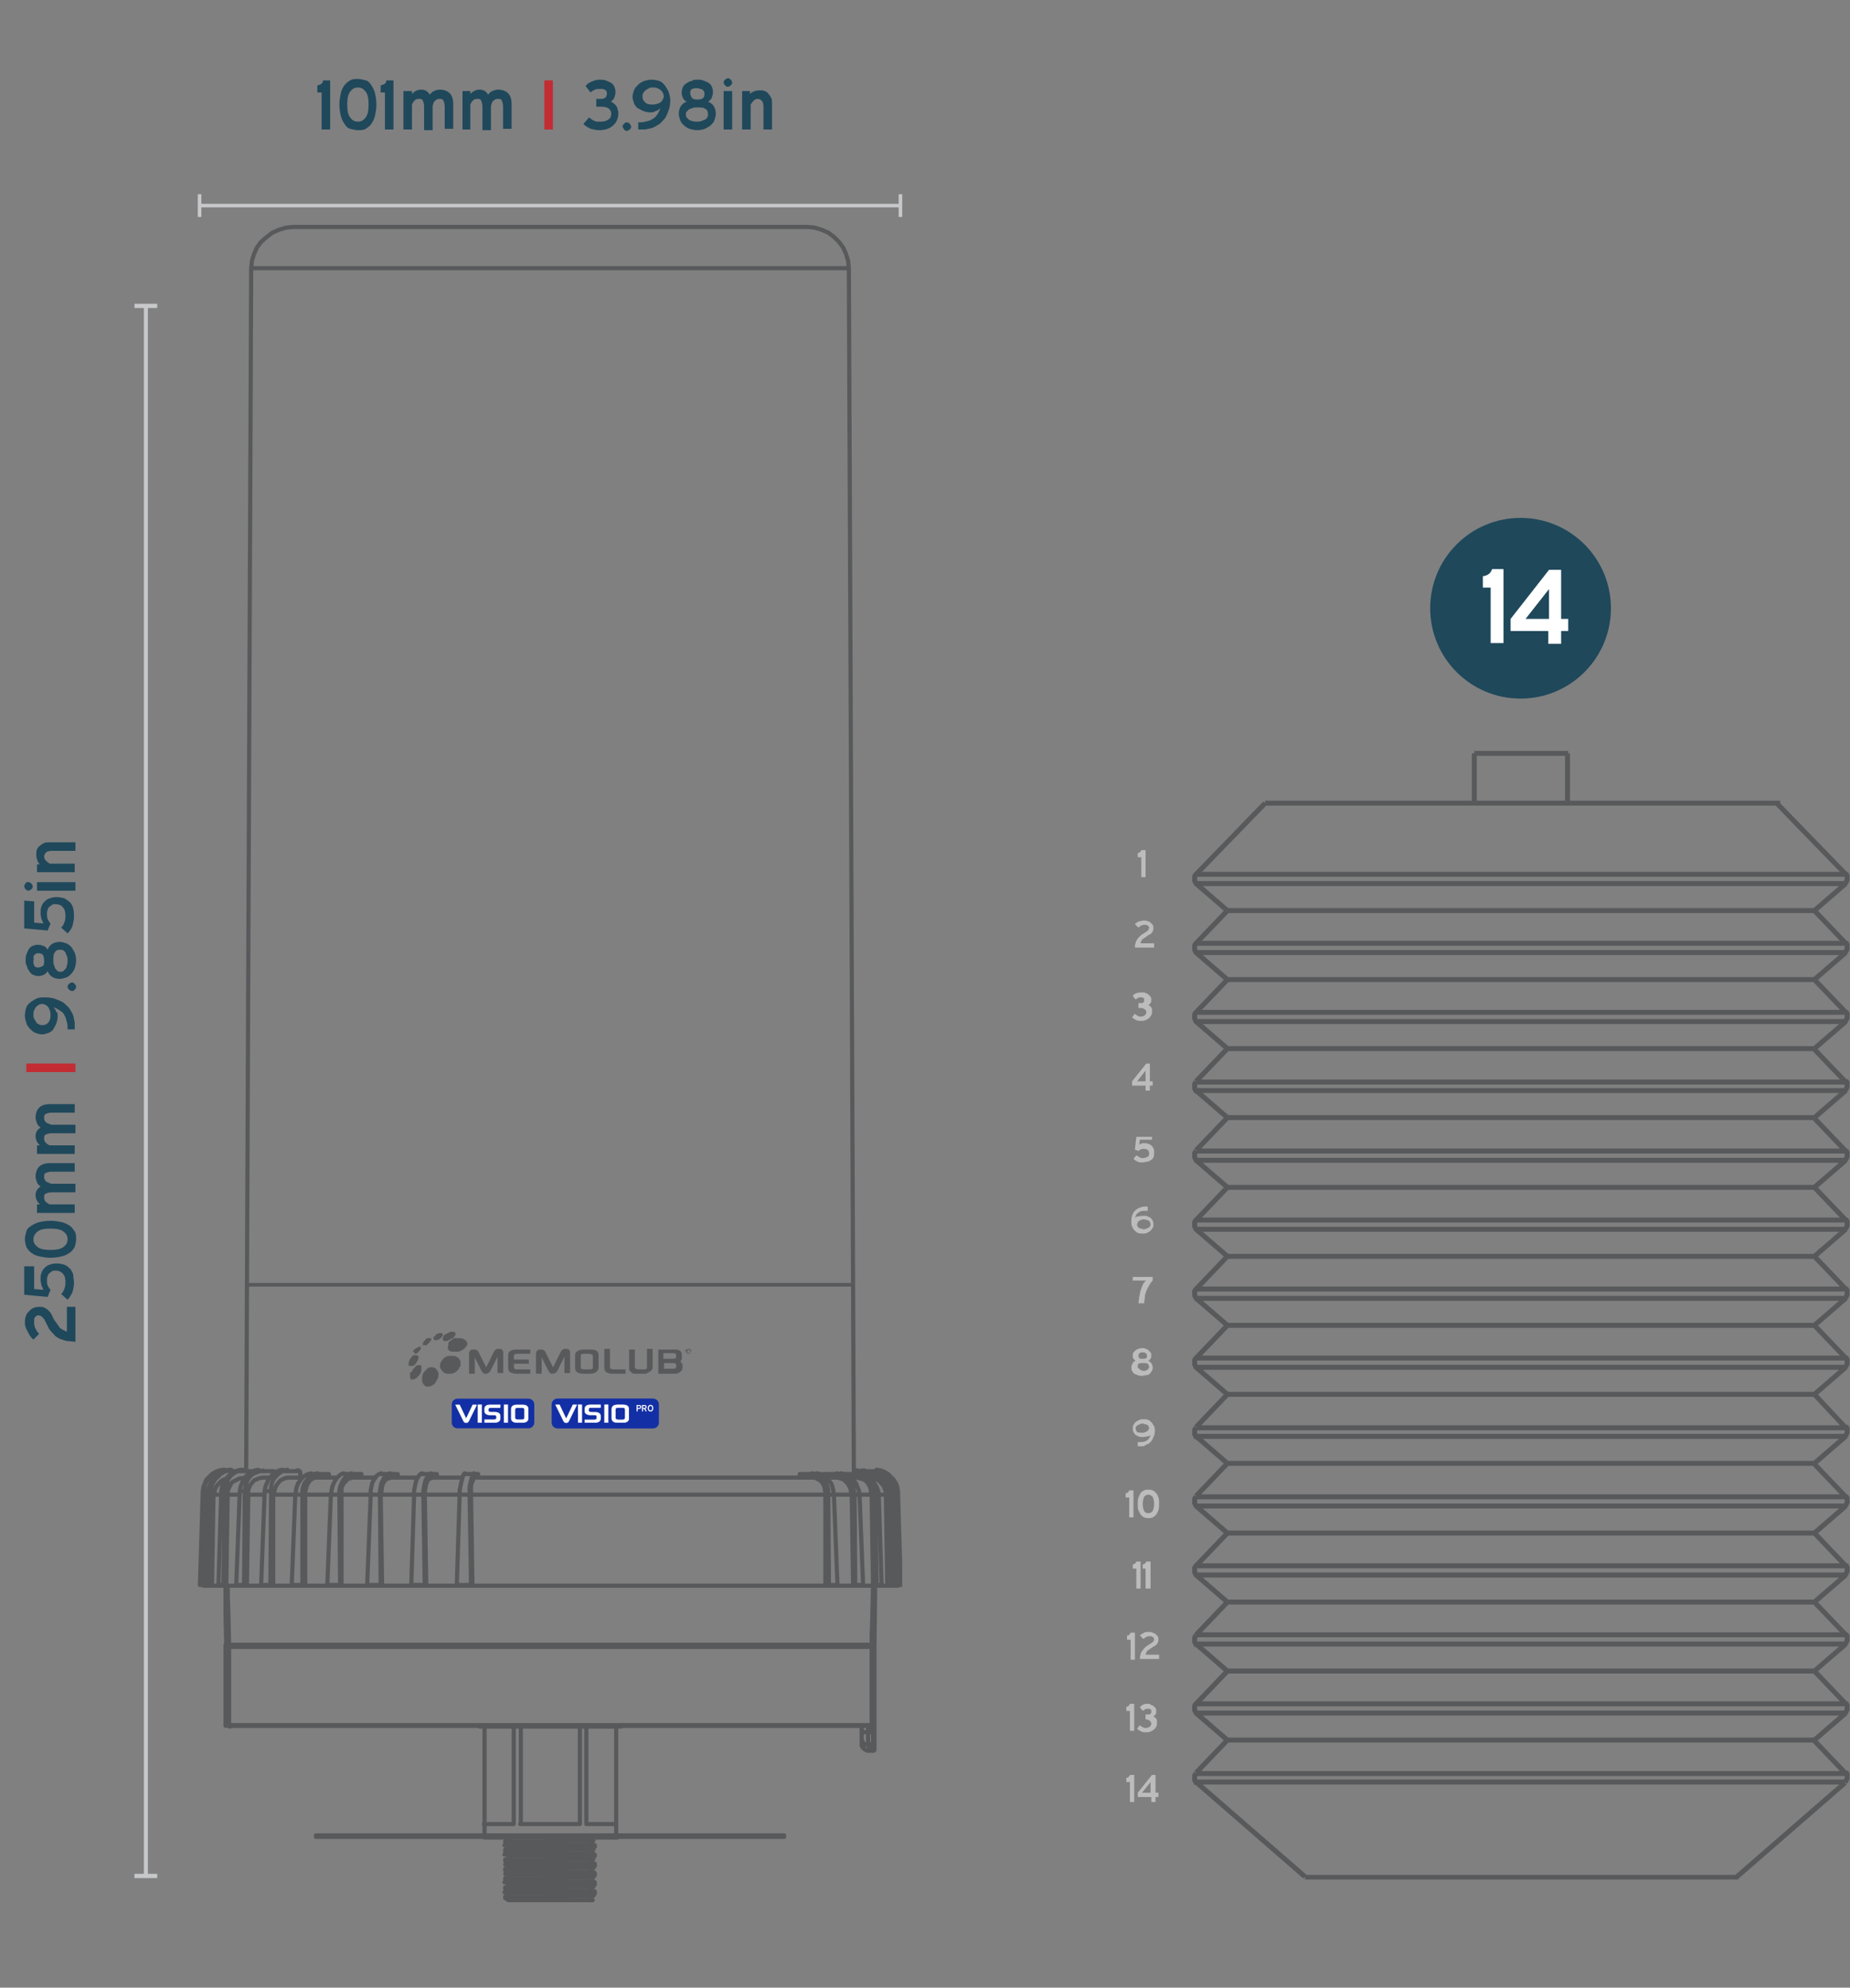 <?xml version="1.0" encoding="UTF-8"?>
<svg xmlns="http://www.w3.org/2000/svg" xmlns:xlink="http://www.w3.org/1999/xlink" id="Layer_1" version="1.1" viewBox="0 0 260 279.4">
  <rect x="0" y="0" width="260" height="279.4" fill="#808080" stroke="none"/>
  <defs>
    <style>
      .st0, .st1, .st2, .st3, .st4, .st5, .st6 {
        fill: none;
      }

      .st7 {
        fill: #1f485b;
      }

      .st8 {
        fill: #58595b;
      }

      .st1 {
        stroke: #fff;
        stroke-width: .102px;
      }

      .st9 {
        clip-path: url(#clippath-17);
      }

      .st10 {
        clip-path: url(#clippath-19);
      }

      .st11 {
        clip-path: url(#clippath-11);
      }

      .st12 {
        clip-path: url(#clippath-16);
      }

      .st13 {
        clip-path: url(#clippath-18);
      }

      .st14 {
        clip-path: url(#clippath-10);
      }

      .st15 {
        clip-path: url(#clippath-15);
      }

      .st16 {
        clip-path: url(#clippath-13);
      }

      .st17 {
        clip-path: url(#clippath-14);
      }

      .st18 {
        clip-path: url(#clippath-12);
      }

      .st19 {
        clip-path: url(#clippath-27);
      }

      .st20 {
        clip-path: url(#clippath-29);
      }

      .st21 {
        clip-path: url(#clippath-26);
      }

      .st22 {
        clip-path: url(#clippath-28);
      }

      .st23 {
        clip-path: url(#clippath-20);
      }

      .st24 {
        clip-path: url(#clippath-21);
      }

      .st25 {
        clip-path: url(#clippath-22);
      }

      .st26 {
        clip-path: url(#clippath-23);
      }

      .st27 {
        clip-path: url(#clippath-24);
      }

      .st28 {
        clip-path: url(#clippath-25);
      }

      .st29 {
        fill: #132fa5;
      }

      .st30 {
        clip-path: url(#clippath-1);
      }

      .st31 {
        clip-path: url(#clippath-3);
      }

      .st32 {
        clip-path: url(#clippath-4);
      }

      .st33 {
        clip-path: url(#clippath-2);
      }

      .st34 {
        clip-path: url(#clippath-7);
      }

      .st35 {
        clip-path: url(#clippath-6);
      }

      .st36 {
        clip-path: url(#clippath-9);
      }

      .st37 {
        clip-path: url(#clippath-8);
      }

      .st38 {
        clip-path: url(#clippath-5);
      }

      .st39 {
        fill: #c7c8ca;
      }

      .st2, .st3, .st4 {
        stroke: #58595b;
      }

      .st2, .st3, .st5, .st6 {
        stroke-miterlimit: 10;
      }

      .st2, .st6 {
        stroke-width: .5px;
      }

      .st3 {
        stroke-width: .699px;
      }

      .st40 {
        fill: #fff;
      }

      .st41 {
        fill: #bcbcbc;
      }

      .st4 {
        stroke-linecap: round;
        stroke-linejoin: round;
        stroke-width: .585px;
      }

      .st5 {
        stroke-width: .566px;
      }

      .st5, .st6 {
        stroke: #c7c8ca;
      }

      .st42 {
        clip-path: url(#clippath);
      }

      .st43 {
        fill: #c22c32;
      }
    </style>
    <clipPath id="clippath">
      <rect class="st0" x="167.5" y="105.5" width="92.5" height="158.7"></rect>
    </clipPath>
    <clipPath id="clippath-1">
      <rect class="st0" x="167.5" y="105.5" width="92.5" height="158.7"></rect>
    </clipPath>
    <clipPath id="clippath-2">
      <rect class="st0" x="27.8" y="11.6" width="99" height="255.8"></rect>
    </clipPath>
    <clipPath id="clippath-3">
      <rect class="st0" x="27.8" y="11.6" width="99" height="255.8"></rect>
    </clipPath>
    <clipPath id="clippath-4">
      <rect class="st0" x="57.425" y="187.2" width="39.7" height="7.7"></rect>
    </clipPath>
    <clipPath id="clippath-5">
      <rect class="st0" x="57.425" y="187.2" width="39.7" height="7.7"></rect>
    </clipPath>
    <clipPath id="clippath-6">
      <rect class="st0" x="57.425" y="187.2" width="39.7" height="7.7"></rect>
    </clipPath>
    <clipPath id="clippath-7">
      <rect class="st0" x="57.425" y="187.2" width="39.7" height="7.7"></rect>
    </clipPath>
    <clipPath id="clippath-8">
      <rect class="st0" x="57.425" y="187.2" width="39.7" height="7.7"></rect>
    </clipPath>
    <clipPath id="clippath-9">
      <rect class="st0" x="57.425" y="187.2" width="39.7" height="7.7"></rect>
    </clipPath>
    <clipPath id="clippath-10">
      <rect class="st0" x="57.425" y="187.2" width="39.7" height="7.7"></rect>
    </clipPath>
    <clipPath id="clippath-11">
      <rect class="st0" x="57.425" y="187.2" width="39.7" height="7.7"></rect>
    </clipPath>
    <clipPath id="clippath-12">
      <rect class="st0" x="57.425" y="187.2" width="39.7" height="7.7"></rect>
    </clipPath>
    <clipPath id="clippath-13">
      <rect class="st0" x="57.425" y="187.2" width="39.7" height="7.7"></rect>
    </clipPath>
    <clipPath id="clippath-14">
      <rect class="st0" x="57.425" y="187.2" width="39.7" height="7.7"></rect>
    </clipPath>
    <clipPath id="clippath-15">
      <rect class="st0" x="57.425" y="187.2" width="39.7" height="7.7"></rect>
    </clipPath>
    <clipPath id="clippath-16">
      <rect class="st0" x="57.425" y="187.2" width="39.7" height="7.7"></rect>
    </clipPath>
    <clipPath id="clippath-17">
      <rect class="st0" x="57.425" y="187.2" width="39.7" height="7.7"></rect>
    </clipPath>
    <clipPath id="clippath-18">
      <rect class="st0" x="57.425" y="187.2" width="39.7" height="7.7"></rect>
    </clipPath>
    <clipPath id="clippath-19">
      <rect class="st0" x="57.425" y="187.2" width="39.7" height="7.7"></rect>
    </clipPath>
    <clipPath id="clippath-20">
      <rect class="st0" x="57.425" y="187.2" width="39.7" height="7.7"></rect>
    </clipPath>
    <clipPath id="clippath-21">
      <rect class="st0" x="57.425" y="187.2" width="39.7" height="7.7"></rect>
    </clipPath>
    <clipPath id="clippath-22">
      <rect class="st0" x="57.425" y="187.2" width="39.7" height="7.7"></rect>
    </clipPath>
    <clipPath id="clippath-23">
      <rect class="st0" x="57.425" y="187.2" width="39.7" height="7.7"></rect>
    </clipPath>
    <clipPath id="clippath-24">
      <rect class="st0" x="57.425" y="187.2" width="39.7" height="7.7"></rect>
    </clipPath>
    <clipPath id="clippath-25">
      <rect class="st0" x="57.425" y="187.2" width="39.7" height="7.7"></rect>
    </clipPath>
    <clipPath id="clippath-26">
      <rect class="st0" x="63.486" y="196.588" width="11.603" height="4.209"></rect>
    </clipPath>
    <clipPath id="clippath-27">
      <rect class="st0" x="63.486" y="196.588" width="11.603" height="4.21"></rect>
    </clipPath>
    <clipPath id="clippath-28">
      <rect class="st0" x="77.527" y="196.588" width="15.078" height="4.21"></rect>
    </clipPath>
    <clipPath id="clippath-29">
      <rect class="st0" x="77.527" y="196.588" width="15.078" height="4.21"></rect>
    </clipPath>
  </defs>
  <g>
    <g id="_x34_80cc_Grey">
      <g class="st42">
        <g class="st30">
          <path class="st3" d="M168.1,200.7h91.3M168.1,201.9h91.2M168.1,239.5h91.3M168.1,240.8h91.2M168.1,122.9h91.3M168.1,124.2h91.2M168.1,220.1h91.3M168.1,221.4h91.2M168.1,142.3h91.3M168.1,143.6h91.2M168.1,190.9h91.3M168.1,192.2h91.2M168.1,229.8h91.3M168.1,231.1h91.2M168.1,181.2h91.3M168.1,182.5h91.2M168.1,210.4h91.3M168.1,211.7h91.2M168.1,132.6h91.3M168.1,133.9h91.2M168.1,161.8h91.3M168.1,163.1h91.2M168.1,152.1h91.3M168.1,153.3h91.2M168.1,249.3h91.3M168.1,250.5h91.2M168.1,171.5h91.3M168.1,172.8h91.2M207.2,105.9h13.2M207.2,105.9h13.2M183.4,263.9h60.9M177.8,112.9h72.4M172.5,186.3h82.5M172.5,234.9h82.5M172.5,147.4h82.5M172.5,176.6h82.5M172.5,128h82.5M172.5,157.1h82.5M172.5,244.6h82.5M172.5,137.7h82.5M172.5,166.9h82.5M172.5,215.5h82.5M172.5,205.7h82.5M172.5,196h82.5M172.5,225.2h82.5M220.3,112.9v-7M207.2,105.9v7M220.3,112.9v-7M207.2,105.9v7M255,215.5l4.4-3.8M168.1,211.7l4.4,3.8M255,205.7l4.4-3.8M168.1,201.9l4.4,3.8M255,244.6l4.4-3.8M168.1,240.8l4.4,3.8M255,196l4.4-3.8M168.1,192.2l4.4,3.8M255,147.4l4.4-3.8M168.1,143.6l4.4,3.8M255,128l4.4-3.8M168.1,124.2l4.4,3.8M255,157.1l4.4-3.8M168.1,153.3l4.4,3.8M255,234.9l4.4-3.8M168.1,231.1l4.4,3.8M255,176.6l4.4-3.8M168.1,172.8l4.4,3.8M255,186.3l4.4-3.8M168.1,182.5l4.4,3.8M255,166.9l4.4-3.8M168.1,163.1l4.4,3.8M255,137.7l4.4-3.8M168.1,133.9l4.4,3.8M244,263.9l15.3-13.3M168.1,250.5l15.3,13.3M255,225.2l4.4-3.8M168.1,221.4l4.4,3.8M177.8,112.9l-9.7,10M259.4,122.9l-9.7-10M172.5,186.3l-4.4,4.6M259.4,190.9l-4.4-4.6M172.5,234.9l-4.4,4.6M259.4,239.5l-4.4-4.6M172.5,147.4l-4.4,4.6M259.4,152.1l-4.4-4.6M172.5,176.6l-4.4,4.6M259.4,181.2l-4.4-4.6M172.5,128l-4.4,4.6M259.4,132.6l-4.4-4.6M172.5,157.1l-4.4,4.6M259.4,161.8l-4.4-4.6M172.5,244.6l-4.4,4.6M259.4,249.3l-4.4-4.6M172.5,137.7l-4.4,4.6M259.4,142.3l-4.4-4.6M172.5,166.9l-4.4,4.6M259.4,171.5l-4.4-4.6M172.5,215.5l-4.4,4.6M259.4,220.1l-4.4-4.6M172.5,205.7l-4.4,4.6M259.4,210.4l-4.4-4.6M172.5,196l-4.4,4.6M259.4,200.7l-4.4-4.7M172.5,225.2l-4.4,4.6M259.4,229.8l-4.4-4.6M259.3,201.9l.1-.1.1-.2.1-.2v-.6l-.1-.2-.1-.1M168.1,200.7l-.1.1-.1.2v.6l.1.2.1.2.1.1M259.3,240.8l.1-.1.1-.2.1-.2v-.6l-.1-.2-.1-.1M168.1,239.5l-.1.1-.1.2v.6l.1.2.1.2.1.1M259.3,124.2l.1-.1.1-.2.1-.2v-.6l-.1-.2-.1-.1M168.1,122.9l-.1.1-.1.2v.6l.1.2.1.2.1.1M259.3,221.4l.1-.1.1-.2.1-.2v-.6l-.1-.2-.1-.1M168.1,220.1l-.1.1-.1.2v.6l.1.2.1.2.1.1M259.3,143.6l.1-.1.1-.2.1-.2v-.6l-.1-.2-.1-.1M168.1,142.3l-.1.1-.1.2v.6l.1.2.1.2.1.1M259.3,192.2l.1-.1.1-.2.1-.2v-.6l-.1-.2-.1-.1M168.1,190.9l-.1.1-.1.2v.6l.1.2.1.2.1.1M259.3,231.1l.1-.1.1-.2.1-.2v-.6l-.1-.2-.1-.1M168.1,229.8l-.1.2-.1.2v.6l.1.2.1.2.1.1M259.3,182.5l.1-.1.1-.2.1-.2v-.6l-.1-.2-.1-.1M168.1,181.2l-.1.1-.1.2v.6l.1.2.1.2.1.1M259.3,211.7l.1-.1.1-.2.1-.2v-.6l-.1-.2-.1-.1M168.1,210.4l-.1.1-.1.2v.6l.1.2.1.2.1.1M259.3,133.9l.1-.1.1-.2.1-.2v-.6l-.1-.2-.1-.1M168.1,132.6l-.1.1-.1.2v.6l.1.2.1.2.1.1M259.3,163.1l.1-.1.1-.2.1-.2v-.6l-.1-.2-.1-.1M168.1,161.8l-.1.1-.1.2v.6l.1.2.1.2.1.1M259.3,153.3l.1-.1.1-.2.1-.2v-.6l-.1-.2-.1-.1M168.1,152.1l-.1.1-.1.2v.6l.1.2.1.2.1.1M259.3,250.5l.1-.1.1-.2.1-.2v-.6l-.1-.2-.1-.1M168.1,249.3l-.1.1-.1.2v.6l.1.2.1.2.1.1M259.3,172.8l.1-.1.1-.2.1-.2v-.6l-.1-.2-.1-.1M168.1,171.5l-.1.1-.1.2v.6l.1.2.1.2.1.1"></path>
        </g>
      </g>
    </g>
    <circle class="st7" cx="213.7" cy="85.5" r="12.7"></circle>
    <g>
      <path class="st40" d="M209.5,82.6h-1.1v-1.6c.7-.1,1.1-.4,1.3-1h1.6v10.4h-1.8v-7.8Z"></path>
      <path class="st40" d="M219.4,80.1v6.9h1v1.7h-1v1.8h-1.8v-1.8h-5.3v-1.7l5.4-6.9h1.7ZM217.7,82.8l-3.3,4.2h3.3v-4.2Z"></path>
    </g>
    <g>
      <path class="st41" d="M160.3,120.5h-.4v-.6c.3,0,.4-.2.5-.4h.6v3.8h-.6v-2.8h-.1Z"></path>
      <path class="st41" d="M160.8,129.4c.2,0,.3,0,.5.1.2,0,.3.1.4.2l.3.3c.1.1.1.3.1.5s0,.3-.1.4c0,.1-.1.2-.2.3s-.2.2-.3.2-.2.1-.3.2c-.1.1-.2.1-.3.2s-.2.1-.3.2-.2.2-.2.3c-.1.1-.1.2-.1.3h1.9v.6h-2.7c0-.2,0-.5.1-.6,0-.2.1-.4.2-.5.1-.2.2-.3.3-.4.1-.1.3-.3.5-.4.1-.1.2-.1.3-.2.1-.1.2-.1.3-.2.1-.1.2-.1.2-.2s.1-.2.1-.3,0-.1-.1-.2-.1-.1-.1-.1c-.1,0-.1-.1-.2-.1h-.2c-.2,0-.3,0-.5.1s-.3.2-.4.3l-.5-.5c.2-.2.4-.3.6-.4.2,0,.4-.1.7-.1h0Z"></path>
      <path class="st41" d="M160.6,139.5c.2,0,.3,0,.4.1.1,0,.3.1.4.2l.3.3c.1.1.1.3.1.4,0,.2,0,.4-.1.5l-.3.3c.1,0,.2.1.2.1l.2.2c.1.1.1.2.1.3v.3c0,.2,0,.4-.1.5-.1.2-.2.3-.3.4-.1.1-.3.2-.5.3s-.4.1-.6.1c-.3,0-.5,0-.7-.1s-.4-.2-.6-.4l.4-.5.2.2c.1,0,.2.1.2.1l.2.1h.2c.3,0,.5-.1.6-.2s.2-.2.2-.4-.1-.3-.2-.4-.3-.2-.5-.2h-.4v-.7h.4c.1,0,.3,0,.3-.1.1-.1.1-.2.1-.3v-.2c0-.1-.1-.1-.1-.1-.1,0-.1-.1-.2-.1h-.2c-.1,0-.3,0-.4.1s-.2.1-.3.2l-.4-.5c.1-.2.3-.3.5-.4.4-.1.6-.1.9-.1h0Z"></path>
      <path class="st41" d="M161.6,149.5v2.5h.4v.6h-.4v.7h-.6v-.7h-1.9v-.6l2-2.5h.5ZM161,150.5l-1.2,1.5h1.2v-1.5Z"></path>
      <path class="st41" d="M161.8,160.2h-1.6l-.1.7c.1-.1.3-.1.4-.2h.4c.2,0,.3,0,.5.1s.3.1.4.2.2.2.3.4.1.3.1.6,0,.5-.1.7-.2.3-.4.4-.3.2-.5.2-.4.1-.6.1c-.3,0-.5,0-.7-.1s-.4-.2-.6-.4l.4-.5c.2.1.3.2.5.3s.3.1.4.1c.3,0,.5-.1.7-.2.2-.1.2-.3.2-.5,0-.1,0-.2-.1-.3,0-.1-.1-.2-.2-.2s-.1-.1-.2-.1h-.3c-.2,0-.3,0-.4.1-.1,0-.2.1-.3.2l-.5-.2.2-1.8h2.2v.4h-.1Z"></path>
      <path class="st41" d="M160.8,170.9c.2,0,.4,0,.5.1.2.1.3.1.4.2s.2.2.3.4c.1.1.1.3.1.5s0,.4-.1.5-.2.3-.3.4c-.1.1-.3.2-.5.3s-.4.1-.6.1c-.3,0-.5,0-.7-.1s-.3-.2-.5-.4c-.1-.1-.2-.3-.3-.5s-.1-.4-.1-.6c0-.3,0-.6.1-.9.1-.3.2-.5.4-.7.1-.1.3-.3.4-.3.1-.1.3-.1.4-.2.2,0,.3-.1.5-.1h.5v.6h-.6c-.2,0-.3.1-.5.1-.1.1-.3.2-.4.3-.1.1-.2.3-.3.6.1-.1.2-.2.4-.2.5-.1.7-.1.9-.1h0ZM160.7,171.4c-.2,0-.4.1-.6.2-.2.1-.2.3-.3.5,0,.1,0,.2.1.3,0,.1.1.2.2.2.1.1.2.1.3.1s.2.1.3.1.3,0,.4-.1c.1,0,.2-.1.3-.1l.2-.2c.1-.1.1-.2.1-.3,0-.2-.1-.3-.2-.5-.3-.1-.5-.2-.8-.2Z"></path>
      <path class="st41" d="M159.3,179.5h2.7v.5c-.2.2-.4.5-.5.7s-.3.5-.4.8c-.1.3-.2.5-.2.8s-.1.6-.1.9h-.8c0-.3.1-.6.1-.9.1-.3.1-.6.2-.9.1-.3.2-.5.3-.8.1-.2.3-.5.5-.6h-1.9v-.5h.1,0Z"></path>
      <path class="st41" d="M160.6,189.5c.2,0,.3,0,.4.1.1,0,.3.1.4.2l.3.3c.1.1.1.3.1.4,0,.2,0,.4-.1.5l-.3.3c.2.1.3.2.4.3.1.2.2.4.2.6s0,.3-.1.5c-.1.1-.2.3-.3.4s-.3.2-.5.2-.4.1-.6.1-.4,0-.6-.1-.3-.1-.5-.2c-.1-.1-.2-.2-.3-.4s-.1-.3-.1-.5.1-.4.2-.6c.1-.2.3-.3.4-.3l-.3-.3c-.1-.1-.1-.3-.1-.5s0-.3.1-.4l.3-.3c.1-.1.2-.1.4-.2.3-.1.5-.1.6-.1h0ZM160.6,192.7h.3c.1,0,.2-.1.3-.1l.2-.2c0-.1.1-.1.1-.2,0-.2-.1-.4-.2-.5-.1-.1-.3-.1-.6-.1h-.4c-.1,0-.2.1-.3.1-.067.067-.1.133-.1.2v.2c0,.1,0,.2.1.2,0,.1.1.1.2.2s.2.1.3.1c-.1.1,0,.1.1.1h0ZM160.6,190.1h-.2c-.067,0-.133.033-.2.1-.1,0-.1.1-.1.1,0,0-.1.1-.1.2,0,.2,0,.3.1.4.1.1.2.1.5.1.2,0,.4,0,.5-.1s.1-.2.1-.4c0-.067-.033-.133-.1-.2l-.1-.1c-.1,0-.1-.1-.2-.1h-.2Z"></path>
      <path class="st41" d="M160.5,202c-.2,0-.4,0-.5-.1-.2-.1-.3-.1-.4-.2s-.2-.2-.3-.4-.1-.3-.1-.5,0-.4.1-.5c.1-.2.2-.3.3-.4.1-.1.3-.2.5-.3s.4-.1.6-.1c.3,0,.5,0,.7.1s.3.2.5.4c.1.2.2.3.3.5s.1.4.1.6c0,.3,0,.6-.2.9-.1.3-.2.5-.4.7-.1.1-.3.3-.4.3s-.3.1-.4.2-.3.1-.5.1h-.5v-.6h.6c.2,0,.3-.1.5-.1.1-.1.3-.2.4-.3.1-.1.2-.3.3-.6-.1.1-.2.2-.4.2-.5.1-.6.1-.8.1h0ZM160.6,201.4c.2,0,.4-.1.6-.2s.2-.3.3-.4c0-.1,0-.2-.1-.3,0-.1-.1-.2-.2-.2-.1-.1-.2-.1-.3-.1s-.2-.1-.3-.1-.2,0-.4.1-.2.1-.3.1l-.2.2c-.1.1-.1.2-.1.3,0,.2.1.3.2.5.3.1.5.1.8.1h0Z"></path>
      <path class="st41" d="M158.6,210.5h-.4v-.6c.3,0,.4-.2.5-.4h.6v3.8h-.6v-2.8h-.1Z"></path>
      <path class="st41" d="M161.4,209.4c.2,0,.4,0,.6.1s.3.2.5.4.2.4.3.6c.1.2.1.5.1.9,0,.3,0,.6-.1.9-.1.2-.2.5-.3.6s-.3.3-.5.4c-.2.1-.4.1-.6.1s-.4,0-.6-.1c-.2-.1-.3-.2-.5-.4-.1-.2-.2-.4-.3-.6-.1-.2-.1-.5-.1-.9,0-.3,0-.6.1-.9.1-.2.2-.5.3-.6.1-.2.3-.3.5-.4s.4-.1.6-.1ZM161.4,210.1c-.3,0-.4.1-.6.3-.1.2-.2.6-.2,1s.1.8.2,1c.1.2.3.3.6.3s.4-.1.6-.3c.1-.2.2-.6.2-1s-.1-.8-.2-1c-.2-.2-.4-.3-.6-.3Z"></path>
      <path class="st41" d="M159.6,220.5h-.4v-.6c.3,0,.4-.2.5-.4h.6v3.8h-.6v-2.8h-.1Z"></path>
      <path class="st41" d="M161,220.5h-.4v-.6c.3,0,.4-.2.5-.4h.6v3.8h-.7v-2.8h0Z"></path>
      <path class="st41" d="M158.8,230.5h-.4v-.6c.3,0,.4-.2.5-.4h.6v3.8h-.6v-2.8h-.1Z"></path>
      <path class="st41" d="M161.5,229.4c.2,0,.3,0,.5.1s.3.1.4.2l.3.3c.1.1.1.3.1.5s0,.3-.1.4c0,.1-.1.2-.2.3-.1.1-.2.2-.3.2-.1.1-.2.1-.3.2-.1.1-.2.1-.3.2-.1.1-.2.1-.3.2s-.2.2-.2.3-.1.2-.1.3h1.9v.6h-2.7c0-.2,0-.5.1-.6,0-.2.1-.4.2-.5s.2-.3.3-.4c.1-.1.3-.3.5-.4.1-.1.2-.1.3-.2s.2-.1.3-.2c.1-.1.2-.1.2-.2.1-.1.1-.2.1-.3s0-.1-.1-.2c0-.1-.1-.1-.1-.1-.1,0-.1-.1-.2-.1h-.2c-.2,0-.3,0-.5.1s-.3.2-.4.3l-.5-.5c.2-.2.4-.3.6-.4s.4-.1.7-.1h0Z"></path>
      <path class="st41" d="M158.7,240.5h-.4v-.6c.3,0,.4-.2.5-.4h.6v3.8h-.6v-2.8h-.1Z"></path>
      <path class="st41" d="M161.3,239.5c.2,0,.3,0,.4.1s.3.1.4.2l.3.3c.1.1.1.3.1.4,0,.2,0,.4-.1.5l-.3.3c.1,0,.2.1.2.1l.2.2c.1.1.1.2.1.3v.3c0,.2,0,.4-.1.5-.1.2-.2.3-.3.4-.1.1-.3.2-.5.3s-.4.1-.6.1c-.3,0-.5,0-.7-.1s-.4-.2-.6-.4l.4-.5.2.2c.1,0,.2.1.2.1.1,0,.2.1.2.1h.2c.3,0,.5-.1.6-.2s.2-.2.2-.4-.1-.3-.2-.4-.3-.2-.5-.2h-.1v-.7h.4c.1,0,.2,0,.3-.1s.1-.2.1-.3v-.2c0-.1-.1-.1-.1-.1,0,0-.1-.1-.2-.1h-.2c-.1,0-.3,0-.4.1-.1.1-.2.1-.3.2l-.4-.5c.1-.2.3-.3.5-.4.2-.1.4-.1.6-.1h0Z"></path>
      <path class="st41" d="M158.7,250.5h-.4v-.6c.3,0,.4-.2.5-.4h.6v3.8h-.6v-2.8h-.1Z"></path>
      <path class="st41" d="M162.4,249.5v2.5h.4v.6h-.4v.7h-.6v-.7h-1.9v-.6l2-2.5h.5ZM161.7,250.5l-1.2,1.5h1.2v-1.5Z"></path>
    </g>
  </g>
  <g class="st33">
    <g class="st31">
      <path class="st4" d="M31.7,227h0M31.7,225.8h0M122.8,231.2h.1M123.1,222.9h-.1M31.7,231.2h.1M31.7,226.9h0v.1M31.7,227h0M121.1,245.1h0M31.9,231.5h-.1M122.9,245.9h0M122.9,231.5h-.1M31.7,242.5h.1M125.6,210.1h-.3M124.5,210.1h-1.1M122.5,210.1h-1.9M119.7,210.1h-2.5M64.6,210.1h-4.8M58.2,210.1h-4.6M52.1,210.1h-4.1M46.5,210.1h-3.7M41.5,210.1h-2.9M37.2,210.1h-2.3M33.7,210.1h-1.7M31,210.1h-1M29.3,210.1h-.3M119.3,37.7H53.3M53.3,37.7h-18M32,231.4h-.1v-.1M122.8,231.2h0v.1h-.1M122.6,231.4h0l.1-.1v-.1h0M32.3,231.4h-.3M122.6,231.2h0l-.1.1h-.3M31.7,223.6v2.2M31.7,225.8v1.1M122.8,231.2h0M122.9,222.9v1l-.1,3.1-.1,4.3M122.6,231.2h.1M122.7,231.2l.1-8.3M122.9,222.9h0M31.7,223.6h0M31.7,222.9v.6M31.9,231.2l-.1-8.3M31.9,231.2h.2M32.1,231.2l-.1-8.3M32.2,231.2h0M122.5,231.2h0M122.7,222.9l-.1,8.3M32,222.9h0M122.6,222.9h0M122.3,231.4h0l.1-.1h0M32.2,231.2h0v.1h.1M32.2,231.2h90M122.5,231.2v-1l.1-3.1.1-4.3M32,222.9v1l.1,3.1.1,4.3M122.6,222.9H32M67.4,242.7h.9M86.4,242.7h.9M68.2,242.7h1M68.2,242.7h0M86.4,242.7h-1M86.4,242.6h0M72.5,267.1h7.4M71.5,267.1h1M71.7,259.4h0l.4-.1h11M71.7,260.7h0l.3-.1h11M71.7,262h0l.1-.1h11.3M71.7,263.3h0l.4-.1h11M71.7,264.6h0l.2-.1h11M71.7,265.9h0l.4-.1h11M72.5,267.1h10.5M71,259h0l.3-.1h4.9l2-.1,2-.1h3.2M71,260.3h0l.3-.1h4.9l2-.1,2-.1h3.2M71,261.6h0l.3-.1h4.9l2-.1,2-.1h3.2M71,262.9h0l.3-.1h4.9l2-.1,2-.1h3.2M71,264.2h0l.3-.1h4.9l2-.1,2-.1h3.2M71,265.5h0l.3-.1h4.9l2-.1,2-.1h3.2M71,266.8h0l.3-.1h4.9l2-.1,2-.1h3.2M71.7,259.7h11.4M71.7,261h0l.3-.1h11M71.7,262.3h11.5M71.7,263.6h0l.3-.1h11M71.7,264.9h11.2M71.7,266.2h0l.4-.1h11M79.9,267.1h3M79.9,267.1h3.4M83.6,265.9h0l-.3.1h-12.4M83.6,264.6h-12.7M83.6,263.3h0l-.2.1h-12.4M83.6,262h0l-.2.1h-12.4M83.6,260.7h-12.7M83.6,259.4h-12.7M80.8,258.3h-9.9M68.1,258.3h18.7M81.5,256.4v-13.7M81.5,256.4h-8.4M73.2,242.7v13.7M72.2,256.4v-13.7M72.2,256.4h-4.2M68.1,242.7v13.7M86.6,256.4v-13.7M86.6,256.4h-4.2M82.4,242.7v13.7M69.2,242.6h0M69.2,242.7h16.3M85.4,242.7h0M121.2,245.5h0l-.1-.2v-.2M122.7,246.1h0M122.1,246.1h-.2l-.2-.1-.2-.1-.1-.1-.1-.1-.1-.1M122.7,246.1h-.6M122.1,245.2v.8h0M122.7,246.1h0v-.9M122.9,245.9h0v.1h0M121.1,244.8h0v.3h0M121.1,244.8v-1.7M122.1,245.2h-.6l-.1-.1-.1-.1-.1-.1v-.2M122.1,245.2h.6M122,243.5v1.7M122.7,245.2v-1.7M122.9,245.1h0l-.1.1h0M31.8,231.4h.2M122.9,244.7h0v-2.2h0M122.8,243.4v1.7M122.9,245.1v.7h0M122.7,231.4h.1M122.8,243.4h0l-.1.1h0M122.8,242.6v.8M32.1,242.6h0M32.1,242.6h0M32.1,242.6h-.1v-.2M122.8,242.6h0M32,242.5h0M32.1,242.6h0M32,231.4h.1M32.1,231.5h-.1M31.9,242.5h0M32,231.5v11M31.9,242.5v-11M31.9,231.5h0M32,231.5h0M31.9,231.5h0M122.7,231.4h0M122.7,242.7h0M122.6,231.4h.1M122.7,231.5h-.1M122.7,231.4h0M122.7,242.6h0M122.8,231.5v11.1M122.7,231.5h0M122.7,242.6v-11.1M122.8,242.7h0l-.1.1h0M122.7,242.7h0M122.5,242.7h.1M122.6,242.8h0l.1-.1v-.1M32.3,231.4h-.1M32.1,231.4h0M32.1,231.5h0M32.1,242.5v-11M122.6,231.4h-.1M122.6,231.4h0M122.6,231.5v11.1M122.5,231.5h0M122.5,242.7h0l-.1.1h-.1M122.5,242.6h0M122.6,242.5h0v.1M122.5,242.5h0M32.1,242.5h0M32.1,242.6h0M32.4,242.6h-.3M32.1,242.6h0l.2.1h.1M32.1,242.6h0M121.1,243.1v-.4M122,243.5h-.6l-.1-.1-.1-.1-.1-.1v-.2M122.6,243.5h-.6M122.6,243.5v-.6M122.6,242.8h-.3M121.9,242.6h0l.1.2v.7M122.3,242.8v-.2M122.3,242.8h0l.1-.1v-.1M122.5,242.6h0M32.2,242.5h0v.1h.1M122.2,242.6H32.4M122.4,242.5h0v.1h0M32.3,231.4h0M122.4,231.4h0M32.3,231.4h89.8M122.4,242.5h0M122.5,242.5v-11.1M122.5,231.5H32.2M32.2,231.5v11M32.2,242.5h90.1M100.5,258h3.3M100.5,258.2h3.3M103.8,258h6.4M103.8,258.2h6.4M103.8,258v.2M44.4,258h6.4M44.4,258.2h6.4M50.9,258h3.3M50.9,258.2h3.3M50.9,258v.2M96.9,258h3.6M96.9,258.2h3.6M100.5,258v.2M54.2,258h3.5M54.2,258.2h3.5M54.2,258v.2M57.7,258.2h39.1M96.9,258v.2M57.7,258h39.1M57.7,258v.2M120,206.8h.5M120.5,206.8h.3M120.1,207.2h0v-.3l.1-.1.1-.1h.3M120.8,206.8h.7M120.8,206.8h-.4l-.1.1v.4M121.5,206.8h0M121,207.2h0v-.4l.1-.1h.4M121.6,206.8h1.7M121.6,206.8h-.3l-.1.1-.1.1v.3M126.1,222.8h.5M126.2,209.6l.4,13.2M126.2,209.6l-.1-.6-.2-.5-.3-.5-.4-.4-.4-.4-.5-.3-.5-.2-.6-.1M28.5,209.6l-.4,13.2M28.6,222.8h-.5M28.1,222.8h.1M31.4,206.8h0M28.5,209.6l.1-.6.2-.5.2-.5.4-.4.4-.4.5-.3.5-.2.6-.1M28.5,209.6h0M126.2,210.1l.4,12.7M126.2,210.1l-.1-.6-.2-.5-.3-.5-.4-.4-.4-.4-.5-.3-.5-.2-.6-.1M123.1,207.2h0M126.1,210.1h.1M126,222.8h.5M126.4,222.8h.2M125.9,222.8h.5M126.1,210.1l.3,12.7M126.1,210.1l-.1-.6-.2-.5-.3-.5-.4-.4-.4-.4-.5-.3-.5-.2-.6-.1M28.6,209.6l.1-.6.2-.5.3-.5.4-.4.4-.4.5-.3.5-.2.6-.1M28.6,209.6l-.3,13.2M28.7,222.8h-.5M124.2,208l.2.1.6.6.4.7.1.7M29.1,210.1v-.2l.2-.8.3-.4h0M125.3,210.1l-.1-.6-.2-.5-.3-.5-.4-.4-.4-.4-.5-.3-.5-.2-.5-.1M122.1,207.2h.3M29.3,209.6l-.4,13.2M29.4,222.8h-.5M28.9,222.8h.4M32.2,206.8h.3M29.3,209.6l.1-.6.2-.5.3-.5.4-.4.4-.4.5-.3.5-.2.5-.1M29.3,209.6h.3M125.3,210.1l.4,12.7M125,210.1h.3M120.7,207.2h1.4M125,210.1l.3,12.7M125,210.1l-.1-.6-.2-.5-.3-.5-.4-.4-.4-.4-.5-.3-.5-.2-.5-.1M124.7,222.8h.5M125.2,222.8h.5M125.2,222.8h.5M33.8,206.8h-1.4M29.6,209.6l.1-.6.2-.5.3-.5.4-.4.4-.4.5-.3.5-.2.5-.1M29.6,209.6l-.3,13.2M29.8,222.8h-.5M122.1,207.7h.5l.7.3.4.3.5.6.3.8v.3M30.1,210.1v-.2l.2-.8.3-.4.6-.6.7-.3M123.5,210.1l-.1-.6-.2-.5-.3-.5-.3-.4-.4-.4-.5-.3-.5-.2-.5-.1M120.3,207.2h.5M31.1,209.6l-.4,13.2M31.1,222.8h-.5M30.6,222.8h.7M33.8,206.8h.4M31.1,209.6l.1-.6.2-.5.3-.5.3-.4.4-.4.5-.3.5-.2.5-.1M31.1,209.6h.5M118.7,207.2h1.6M118.7,207.2h-.1M123,210.1l-.1-.6-.2-.5-.3-.5-.3-.4-.4-.4-.5-.3-.5-.2-.5-.1M122.7,222.8h.5M123.4,222.8h.5M123.5,210.1l.4,12.7M123,210.1h.5M123,210.1l.2,12.7M123.2,222.8h.7M36,206.8h-.1M35.9,206.8h-1.6M31.6,209.6l.1-.6.2-.5.1-.5.3-.4.4-.4.5-.3.5-.2.5-.1M31.6,209.6l-.2,13.2M31.8,222.8h-.5M34.3,207.7h.1M32,210.1v-.6l.1-.2.1-.2.1-.2.1-.2.1-.2.1-.1.1-.1.2-.1.2-.1.2-.1.2-.1.2-.1h.4M119.6,207.7h.6M120.2,207.7h.2l.4.1.4.1.2.1.2.1.3.3.2.3.2.4.1.4v.6M120.8,210.1l-.1-.6-.2-.5-.2-.5-.3-.4-.4-.4-.4-.3-.5-.2-.5-.1M117.5,207.2h.6M33.7,209.6l-.5,13.2M36.3,206.8h.7M33.7,209.6l.1-.6.2-.5.2-.5.3-.4.4-.4.4-.3.5-.2.5-.1M33.7,209.6h.7M33.7,222.8h-.4M33.3,222.8h1M116,207.2h1.5M116,207.2h-.3l-.1.1v.1M120.1,210.1l-.1-.6-.1-.5-.2-.5-.3-.4-.4-.4-.4-.3-.5-.2-.5-.1M120.8,210.1l.5,12.7M120.1,210.1h.7M120.1,210.1l.1,12.7M119.8,222.8h.4M120.8,222.8h.4M120.2,222.8h1M38.8,207h0l-.1-.1h-.3M38.5,206.8h-1.5M34.4,209.6l.1-.6.1-.5.2-.5.3-.4.4-.4.5-.2.5-.2.5-.1M34.4,209.6l-.1,13.2M34.7,222.8h-.4M37,207.7h.9M34.8,210.1v-.2l.2-.8.2-.4.5-.6.7-.3.5-.1M116.1,207.7h1.3M117.5,207.7h.2l.7.2.2.1.2.2.3.3.2.3.2.4.1.4v.4M117.2,210.1l-.1-.6-.1-.5-.2-.5-.3-.4-.4-.4-.4-.3-.4-.2-.5-.1M114,207.2h.8M39.7,206.8h.8M37.2,209.6l.1-.6.2-.5.2-.5.3-.4.4-.4.4-.3.4-.2.5-.1M37.2,209.6h.9M37.2,209.6l-.5,13.2M37.2,222.8h-.4M36.8,222.8h1.2M112.7,207.2h1.4M112.7,207.2h-.3v.5M116.4,210.1v-.6l-.1-.5-.2-.5-.3-.4-.4-.4-.4-.3-.4-.2-.5-.1M117.2,210.1l.5,12.7M116.4,210.1h.9M116.4,210.1l.1,12.7M116,222.8h.4M117.3,222.8h.4M116.4,222.8h1.3M42.2,207.7v-.5M42.2,207.2h0v-.3l-.1-.1-.1-.1h-.3M41.8,206.8h-1.4M38.1,209.6v-.6l.1-.5.2-.5.3-.4.4-.4.4-.3.4-.2.5-.1M38.1,209.6l-.1,13.2M38.4,222.8h-.4M40.4,207.7h2.1M38.5,210.1v-.2l.2-.8.2-.4.5-.6.6-.3.5-.1M43.7,207.2h.9M41.5,210.1l.1-.6.1-.5.2-.5.3-.4.3-.4.4-.3.4-.2.4-.1M41.5,210.1h1M41.5,210.1l-.5,12.7M41.4,222.8h-.4M41,222.8h1.5M46.2,207.7h0v-.5h-.4M45.8,207.2h-1.2M42.5,210.1v-.6l.1-.5.2-.5.3-.4.3-.4.4-.3.4-.2.4-.1M42.5,210.1v12.7M42.9,222.8h-.4M44.6,207.7h2.8M42.9,210.1v-.4l.2-.8.1-.2.1-.2.2-.3.2-.2.3-.2.3-.1h.3M48.4,207.2h1M46.5,210.1l.1-.6.1-.5.2-.5.2-.4.3-.4.3-.3.3-.2.3-.1M46.5,210.1h1.2M46.5,210.1l-.5,12.7M46.3,222.8h-.3M46,222.8h1.7M50.8,207.7h0v-.5h-.2M50.5,207.2h-1.1M47.7,210.1v-.6l.1-.5.2-.5.2-.4.3-.4.3-.3.3-.2.3-.1M47.7,210.1l.1,12.7M48,222.8h-.3M49.4,207.7h3.4M48,210.1v-1l.1-.2.1-.2.1-.2.1-.1.1-.1.1-.1.1-.1.1-.1.1-.1.1-.1h.3M53.6,207.2h1.1M52.1,210.1v-.6l.1-.5.1-.5.2-.4.2-.4.3-.3.3-.2.3-.1M52.1,210.1h1.3M52.1,210.1l-.5,12.7M51.9,222.8h-.3M51.6,222.8h1.9M55.9,207.7h0v-.5h0M55.6,207.2h-.9M53.4,210.1v-.6l.1-.5.1-.5.2-.4.2-.4.2-.3.3-.2.3-.1M53.4,210.1l.1,12.7M53.7,222.8h-.3M54.8,207.7h3.9M53.6,210.1v-.3l.1-.8.1-.4.3-.5.4-.3h.2M59.3,207.2h1.2M58.2,210.1v-.6l.1-.5.1-.5.1-.4.2-.4.2-.3.2-.2.2-.1M58.2,210.1h1.4M58.2,210.1l-.4,12.7M57.9,222.8h-.2M57.7,222.8h2M61.4,207.7h0v-.5h0M61.2,207.2h-.6M59.5,210.1v-.6l.1-.5.1-.5.1-.4.2-.4.2-.3.2-.2.2-.1M59.5,210.1l.2,12.7M59.9,222.8h-.2M60.6,207.7h4.4M59.7,210.1v-.3l.1-.8.1-.4.2-.5.3-.3h.2M64.6,210.1v-.6l.1-.5.1-.5.1-.4.1-.4.1-.3.1-.2.1-.1M65.4,207.2h1.3M64.6,210.1h1.4M64.6,210.1l-.4,12.7M67.2,207.7h0v-.5h0M67.1,207.2h-.4M66,210.1v-1.1l.1-.5.1-.4.1-.4.1-.3.1-.2.1-.1M66,210.1l.2,12.7M64.3,222.8h-.1M66.4,222.8h-.1M64.2,222.8h2.1M114,207.7h.4l.3.1.4.2.3.2.2.3.2.3.1.4.1.7M66.7,207.7h47.4M66.2,210.1v-1.2l.1-.4.1-.3.1-.2.1-.2.1-.1h.1M28.6,222.9h36.7M65.4,222.9h60.8M125.9,222.8h.2M125.6,210.1l.2,6.4.2,6.4M124.7,222.8h.4M124.5,210.1l.1,6.4.1,6.4M122.7,222.8h.8M122.5,210.1l.1,6.4.1,6.4M119.8,222.8h1M119.7,210.1l.1,6.4.1,6.4M116,222.8h1.2M116,210.1v12.8M116,210.1h-49.8M66.4,222.8l-.1-6.4-.1-6.4M64.3,222.8h2M59.9,222.8l-.1-6.4-.1-6.4M57.9,222.8h2M53.7,222.8l-.1-6.4-.1-6.4M51.9,222.8h1.8M48,222.8v-12.8M46.3,222.8h1.7M42.9,222.8v-12.8M41.4,222.8h1.5M38.4,222.8v-12.8M37.2,222.8h1.2M34.7,222.8l.1-6.4.1-6.4M33.7,222.8h1M31.8,222.8l.1-6.4.1-6.4M31.1,222.8h.8M29.8,222.8l.1-6.4.1-6.4M29.4,222.8h.4M28.7,222.8l.2-6.4.2-6.4M28.6,222.8h.1M41.2,31.9h15.5M56.7,31.9h56.7M31.7,226.9h0M31.7,226.9h0M31.7,223.5v2.3M122.7,231.4h.1M31.7,231.2h0v.1h0M122.9,231.2l.1-8.3M31.7,227l.1,4.2M84,258.3h0M67.4,242.6h0M87.3,242.7h0M83,266.9v-.3M71.7,265.9v.3M71.7,259.4v.3M71.7,260.7v.3M71.7,262v.3M71.7,263.3v.3M71.7,264.6v.3M83,259v-.4M83,260.3v-.3M83,261.6v-.3M83,262.9v-.3M83,264.2v-.3M83,265.5v-.3M83.6,266.2v-.2M83.6,264.9v-.2M83.6,263.6v-.2M83.6,262.3v-.3M83.6,260.9v-.2M83.6,259.6v-.2M83.6,258.3h0M71,258.8v.2M71,260.1v.2M71,261.4v.2M71,262.7v.2M71,264v.2M71,265.3v.2M71,266.6v.2M83,266.6l.3-.2.3-.2M71,266.8l.3.2.1.1M71,259l.3.2.3.2M71,260.3l.3.2.3.2M71,261.6l.3.2.3.2M71,262.9l.3.2.3.2M71,264.2l.3.2.3.2M71,265.5l.3.2.3.2M83,258.7l.3-.2.3-.2M83,260l.3-.2.3-.2M83,261.3l.3-.2.3-.2M83,262.6l.3-.2.3-.2M83,263.9l.3-.2.3-.2M83,265.3l.3-.2.3-.2M83.6,259.4l-.3-.2-.3-.2M83.6,260.7l-.3-.2-.3-.2M83.6,262l-.3-.2-.3-.2M83.6,263.3l-.3-.2-.3-.2M83.6,264.6l-.3-.2-.3-.2M83.6,265.9l-.3-.2-.3-.2M83.3,267.1h0l-.4-.2M71.7,266.2l-.3.2-.3.2M71.7,264.9l-.3.2-.3.2M71.7,263.6l-.3.2-.4.2M71.7,262.3l-.3.2-.3.2M71.7,261l-.3.2-.3.2M71.7,259.7l-.3.2-.4.1M71.7,258.4l-.3.2-.3.2M86.6,258v-15.3M86.6,258.3v-.1M68.1,258.2v.1M68.1,242.7v15.3M121.1,244.8v.3h0v.1l.1.2.1.2h.1M122.7,246.1h.1M122.9,244.7h0v-.2M122.9,243.1h0v-.5h0M121.1,244.7v.7l.1.1M31.8,231.4h0M31.7,231.5v11M122.9,245.9v-1.2M122.9,242.6v-11.1M122.9,231.5h0M31.7,242.5h0v.1h0M110.2,258.2v-.2M44.4,258v.2M28.6,222.8h0M126.1,222.9h0M119.3,37.7l-.1-1-.3-1-.4-.9-.6-.8-.7-.7-.8-.6-.9-.4-1-.3-1-.1M41.2,31.9l-1,.1-1,.3-.9.4-.8.6-.8.7-.6.8-.4.9-.3,1-.1,1M35.3,37.7l-.7,169.1M120,207.2l-.7-169.6"></path>
    </g>
  </g>
  <g id="Artwork_101">
    <g class="st32">
      <g>
        <g class="st38">
          <polygon class="st8" points="65.525 188.8 65.525 188.8 65.525 188.9 65.525 188.9 65.525 188.9 65.525 188.8"></polygon>
        </g>
        <g class="st35">
          <path class="st8" d="M68.225,193.1c-.1,0-.3,0-.3-.1-.067-.067-.133-.133-.2-.2l-1-2v2.3h-.8v-2.9c0-.1.1-.3.2-.4.1-.1.3-.1.5-.1.3,0,.5.1.6.3l1.1,2.2,1.1-2.2c.1-.2.3-.4.6-.4.2,0,.4,0,.5.1s.2.2.2.4v2.9h-.8v-2.3l-1,2c-.2.3-.4.4-.7.4"></path>
        </g>
        <g class="st34">
          <path class="st8" d="M74.425,193.1h-1.9c-.3,0-.6-.1-.8-.2-.2-.1-.3-.3-.3-.6v-1.8c0-.3.1-.5.3-.6.2-.1.4-.2.8-.2h2v.6h-1.8c-.5,0-.5.2-.5.3v.5h2.1v.6h-2.1v.5c0,.1,0,.3.5.3h1.8v.6h-.1Z"></path>
        </g>
        <g class="st37">
          <path class="st8" d="M77.625,193.1c-.1,0-.3,0-.3-.1-.067-.067-.133-.133-.2-.2l-1-2v2.3h-.8v-2.9c0-.1.1-.3.2-.4.1-.1.3-.1.5-.1.3,0,.5.1.6.3l1.1,2.2,1.1-2.2c.1-.2.3-.4.6-.4.2,0,.4,0,.5.1s.2.2.2.4v2.9h-.8v-2.3l-1,2c-.2.3-.4.4-.7.4"></path>
        </g>
        <g class="st36">
          <path class="st8" d="M82.925,193.1h-1c-.4,0-.6-.1-.8-.2-.2-.1-.3-.4-.3-.6v-1.8c0-.3.1-.5.4-.6.2-.1.4-.2.8-.2h1c.8,0,1.1.3,1.1.8v1.8c-.1.5-.5.8-1.2.8M82.125,190.3c-.2,0-.4,0-.4.1-.1,0-.1.1-.1.3v1.5c0,.1,0,.2.1.2,0,0,.1.1.4.1h.7c.2,0,.3,0,.4-.1.1,0,.1-.1.1-.2v-1.5c0-.1,0-.2-.1-.3-.1,0-.2-.1-.4-.1h-.7Z"></path>
        </g>
        <g class="st14">
          <path class="st8" d="M87.925,193.1h-1.8c-.4,0-.7-.1-.9-.2-.2-.1-.3-.4-.3-.7v-2.6h.8v2.5c0,.1,0,.2.1.3,0,0,.1.1.5.1h1.6v.6h0Z"></path>
        </g>
        <g class="st11">
          <path class="st8" d="M90.625,193.1h-1.5c-.1,0-.3-.1-.4-.2-.1-.1-.2-.2-.3-.3v-2.9h.8v2.4c0,.1,0,.2.1.3.1,0,.2.1.4.1h.7c.3,0,.4,0,.4-.1.1,0,.1-.1.1-.3v-2.5h.8v2.5c0,.2,0,.3-.1.4,0,.1-.1.2-.3.3-.1.1-.3.2-.4.2,0,.1-.1.1-.3.1"></path>
        </g>
        <g class="st18">
          <path class="st8" d="M94.825,193.1h-2.3v-3.4h2.3c.9,0,1,.4,1,.8v.3c0,.2,0,.3-.1.4,0,.1-.1.2-.2.2h.1c.1.1.2.2.3.4v.4c0,.3-.1.5-.3.6-.2.2-.4.3-.8.3M93.325,192.4h1.3c.4,0,.4-.2.4-.3v-.2c0-.1,0-.3-.4-.3h-1.3v.8ZM93.325,191h1.3c.4,0,.4-.2.4-.3v-.2c0-.1,0-.3-.5-.3h-1.3v.8h.1Z"></path>
        </g>
        <g class="st16">
          <path class="st8" d="M96.725,189.6c.1,0,.2,0,.3.1.067.067.1.133.1.2,0,.1,0,.2-.1.2s-.2.1-.3.1-.2,0-.3-.1c-.067-.067-.1-.133-.1-.2,0-.1,0-.2.1-.2s.2-.1.3-.1M96.725,190.3c.1,0,.2,0,.2-.1.067-.067.1-.133.1-.2s-.033-.133-.1-.2c-.067-.067-.133-.1-.2-.1-.1,0-.2,0-.2.1-.067.067-.1.133-.1.2,0,.067.033.133.1.2,0,.1.1.1.2.1M96.825,190.2h0l-.2-.2h0v.2h-.1v-.4h.2v.1s0,.1-.1.1l.2.2h0ZM96.625,190h0q.067,0,0,0c.067,0,.1-.033.1-.1h-.1v.1Z"></path>
        </g>
        <g class="st17">
          <path class="st8" d="M57.425,191.6v.3s0,.1.1.1h.5c.1,0,.2-.1.3-.2.1-.1.2-.2.2-.3.1-.1.1-.2.2-.3,0-.1.1-.2.1-.3v-.2s0-.1-.1-.1l-.1-.1h-.5c-.1,0-.2.1-.2.2-.067.067-.133.133-.2.2-.1.1-.1.2-.2.3,0,.2-.1.3-.1.4h0Z"></path>
        </g>
        <g class="st15">
          <path class="st8" d="M57.625,193.1v.4c0,.1,0,.2.1.3h0v.1h.3c.1,0,.2,0,.3-.1.1,0,.2-.1.3-.2.1-.1.2-.2.3-.3s.2-.3.2-.4c.1-.1.1-.3.1-.4v-.4c0-.1-.1-.2-.1-.2h-.4c-.067,0-.133.033-.2.1-.1,0-.2.1-.2.2-.067.067-.133.133-.2.2-.1.1-.2.2-.2.4-.2,0-.3.2-.3.3"></path>
        </g>
        <g class="st12">
          <polyline class="st8" points="57.625 193.8 57.625 193.8 57.625 193.8 57.625 193.8 57.625 193.8 57.625 193.8"></polyline>
        </g>
        <g class="st9">
          <path class="st8" d="M58.225,190.1v.1l.1.1h.1c.1,0,.1-.1.2-.1s.1-.1.2-.2c.067-.067.133-.133.2-.2.1-.1.1-.2.1-.2v-.2c0-.067-.033-.1-.1-.1h-.1c-.067,0-.133.033-.2.1-.1,0-.1.1-.2.1s-.1.1-.2.1c-.067.067-.133.133-.2.2h0c-.067.067-.1.133-.1.2.2,0,.2.1.2.1"></path>
        </g>
        <g class="st13">
          <polyline class="st8" points="58.325 189.7 58.325 189.7 58.325 189.7 58.325 189.7 58.325 189.7"></polyline>
        </g>
        <g class="st10">
          <path class="st8" d="M59.325,193.6v.4c0,.1,0,.3.1.4,0,.1.1.2.2.3.1.1.2.2.3.2h.4c.2,0,.3-.1.5-.2.2-.1.3-.2.4-.4.1-.2.2-.4.3-.5.1-.2.1-.4.1-.6s0-.3-.1-.4c0-.1-.1-.2-.2-.3-.1-.1-.1-.2-.2-.2s-.2-.1-.3-.1h-.4c-.1,0-.3.1-.4.2-.1.1-.2.2-.3.3s-.2.3-.3.4c0,.1-.1.3-.1.5"></path>
        </g>
        <g class="st23">
          <path class="st8" d="M59.425,188.8v.3h.5s.1,0,.1-.1c0,0,.1,0,.1-.1.1-.1.2-.1.2-.2.067-.067.133-.133.2-.2,0-.1.1-.1.1-.2v-.1l-.1-.1h-.5s-.1,0-.1.1c0,0-.1,0-.1.1-.067.067-.133.133-.2.2s-.1.133-.1.2c-.1,0-.1.1-.1.1"></path>
        </g>
        <g class="st24">
          <path class="st8" d="M60.925,188v.2c0,.067.033.1.1.1l.1.1h.2c.1,0,.2-.1.3-.1s.2-.1.3-.2c.1-.1.2-.1.2-.2.1-.1.1-.2.1-.2v-.2s0-.1-.1-.1h-.4c-.1,0-.2.1-.3.1s-.2.1-.2.2c-.067.067-.133.133-.2.2,0-.1-.1,0-.1.1"></path>
        </g>
        <g class="st25">
          <polyline class="st8" points="61.725 187.3 61.725 187.3 61.725 187.3 61.725 187.3 61.725 187.3"></polyline>
        </g>
        <g class="st26">
          <path class="st8" d="M61.825,191.9c0,.2,0,.3.1.5.1.1.2.3.3.4l.1.1s.1.1.2.1.1.1.2.1h.6c.1,0,.3,0,.4-.1.1,0,.3-.1.4-.2.1-.1.2-.2.3-.3.1-.2.2-.4.3-.5v-.5c0-.2-.1-.3-.2-.5-.1-.1-.2-.2-.4-.3-.067,0-.133-.033-.2-.1h-.9c-.1,0-.2.1-.3.1s-.2.1-.3.2c-.1.1-.2.1-.2.2-.1.1-.2.3-.3.4,0,.1-.1.3-.1.4"></path>
        </g>
        <g class="st27">
          <path class="st8" d="M62.225,188.1v.2c0,.1.1.1.1.2h.5c.067,0,.133-.033.2-.1.1,0,.1-.1.2-.1s.1-.1.2-.1.1-.1.2-.1c.1-.1.2-.2.3-.3.1-.1.1-.2.1-.3s0-.1-.1-.2c0-.1-.1-.1-.2-.1h-.4c-.067,0-.133.033-.2.1-.1,0-.1.1-.2.1s-.1.1-.2.1-.1.1-.2.1c-.1.1-.2.2-.2.2,0,.1,0,.2-.1.3"></path>
        </g>
        <g class="st28">
          <path class="st8" d="M62.925,189.4c0,.1,0,.2.1.3,0,.1.1.2.2.2.1.1.2.1.3.1h.8c.2,0,.4-.1.6-.2.2-.1.3-.2.4-.3s.2-.2.3-.4c.1-.1.1-.3,0-.4h0c0-.1-.1-.2-.2-.3s-.2-.1-.3-.2c-.1,0-.2-.1-.4-.1h-.8c-.2,0-.3.1-.4.2-.1.1-.2.2-.3.2-.1.1-.2.2-.2.3,0,.4-.1.5-.1.6"></path>
        </g>
      </g>
    </g>
  </g>
  <line class="st2" x1="34.7" y1="180.6" x2="119.7" y2="180.6"></line>
  <g>
    <line class="st5" x1="20.5" y1="42.9" x2="20.5" y2="263.8"></line>
    <rect class="st39" x="18.9" y="42.7" width="3.2" height=".6"></rect>
    <rect class="st39" x="18.9" y="263.4" width="3.2" height=".6"></rect>
  </g>
  <g>
    <line class="st6" x1="126.6" y1="28.9" x2="28.1" y2="28.9"></line>
    <rect class="st39" x="126.3" y="27.3" width=".5" height="3.2"></rect>
    <rect class="st39" x="27.8" y="27.3" width=".5" height="3.2"></rect>
  </g>
  <g>
    <path class="st7" d="M45.3,13h-.7v-1c.5-.1.8-.3.8-.7h1v6.9h-1.2v-5.2s.1,0,.1,0Z"></path>
    <path class="st7" d="M50.3,11.1c.4,0,.7.1,1.1.2s.6.4.8.7.4.7.5,1.1c.1.4.2,1,.2,1.6s-.1,1.1-.2,1.6c-.1.4-.3.8-.5,1.1s-.5.5-.8.7-.7.2-1.1.2-.7-.1-1.1-.2-.6-.4-.8-.7-.4-.7-.5-1.1-.2-1-.2-1.6.1-1.1.2-1.6c.1-.5.3-.8.5-1.1s.5-.5.8-.7.7-.2,1.1-.2ZM50.3,12.3c-.5,0-.8.2-1.1.6-.3.4-.4,1-.4,1.8s.1,1.4.4,1.8.6.6,1.1.6.8-.2,1.1-.6.4-1,.4-1.8-.1-1.4-.4-1.8c-.3-.4-.6-.6-1.1-.6Z"></path>
    <path class="st7" d="M54.2,13h-.7v-1c.5-.1.8-.3.8-.7h1v6.9h-1.2v-5.2s.1,0,.1,0Z"></path>
    <path class="st7" d="M57.9,12.8v.4c.4-.4.8-.6,1.3-.6s.9.2,1.2.7c.2-.2.3-.4.6-.5.2-.1.5-.2.8-.2.6,0,1.1.2,1.4.5s.5.8.5,1.5v3.5h-1.2v-3.1c0-.4-.1-.7-.2-.9-.1-.2-.3-.2-.6-.2-.2,0-.4.1-.6.3s-.2.4-.3.7v3.4h-1.2v-3.3c0-.4-.1-.7-.2-.9-.1-.2-.3-.2-.6-.2-.2,0-.4.1-.5.2s-.3.3-.4.6v3.5h-1.2v-5.4s1.2,0,1.2,0Z"></path>
    <path class="st7" d="M66.1,12.8v.4c.4-.4.8-.6,1.3-.6s.9.2,1.2.7c.2-.2.3-.4.6-.5.2-.1.5-.2.8-.2.6,0,1.1.2,1.4.5s.5.8.5,1.5v3.5h-1.2v-3.1c0-.4-.1-.7-.2-.9s-.3-.2-.6-.2c-.2,0-.4.1-.6.3s-.2.4-.3.7v3.4h-1.2v-3.3c0-.4-.1-.7-.2-.9s-.3-.2-.6-.2c-.2,0-.4.1-.5.2s-.3.3-.4.6v3.5h-1.1v-5.4h1.1,0Z"></path>
    <path class="st43" d="M76.5,11.3h1.2v6.9h-1.2v-6.9Z"></path>
    <path class="st7" d="M84.3,11.2c.3,0,.5,0,.8.1s.5.2.7.3.4.3.5.5.2.5.2.8c0,.4-.1.6-.2.9-.1.2-.3.4-.5.5.2,0,.3.1.4.2.1.1.3.2.4.4.1.1.2.3.2.5.1.2.1.4.1.6,0,.3-.1.7-.2.9-.1.3-.3.5-.5.7s-.5.4-.8.5-.7.2-1.1.2c-.5,0-.9-.1-1.3-.2-.4-.2-.8-.4-1-.7l.8-.9c.1.1.2.2.4.3.1.1.3.2.4.2.1.1.3.1.4.1h.4c.5,0,.8-.1,1.1-.3s.4-.4.4-.8c0-.3-.1-.5-.3-.7s-.6-.3-1-.3h-.8v-1.1h.7c.3,0,.5-.1.6-.2s.2-.3.2-.6c0-.1,0-.2-.1-.3s-.1-.2-.2-.2-.2-.1-.3-.1h-.4c-.2,0-.5,0-.7.1s-.4.2-.6.4l-.7-.9c.2-.3.5-.5.8-.6.4-.2.8-.3,1.2-.3Z"></path>
    <path class="st7" d="M87.5,17.8c0-.2.1-.3.2-.4s.2-.2.4-.2.3.1.4.2.2.3.2.4c0,.2-.1.3-.2.4s-.3.2-.4.2c-.2,0-.3-.1-.4-.2-.1-.2-.2-.3-.2-.4Z"></path>
    <path class="st7" d="M91.4,15.8c-.4,0-.7-.1-1-.2s-.5-.3-.8-.4c-.2-.2-.4-.4-.5-.7s-.2-.6-.2-.9.1-.6.2-.9c.1-.3.3-.5.6-.8.2-.2.5-.4.8-.5s.7-.2,1-.2c.5,0,.9.1,1.2.2s.6.4.8.7c.2.3.4.6.5.9.1.4.2.7.2,1.1,0,.6-.1,1.1-.3,1.6-.2.5-.4,1-.8,1.3-.2.3-.5.5-.7.6-.3.2-.5.3-.8.4s-.6.1-.9.2h-1v-1c.4,0,.7,0,1-.1s.6-.1.9-.3.5-.3.7-.6c.2-.3.4-.6.5-1-.2.2-.4.4-.7.4,0,.1-.3.2-.7.2ZM91.7,14.7c.4,0,.8-.1,1.1-.3.3-.2.4-.5.5-.8,0-.2-.1-.3-.1-.5-.1-.1-.2-.3-.3-.4-.1-.1-.3-.2-.5-.3s-.4-.1-.6-.1-.5,0-.6.1c-.2.1-.3.2-.5.3-.1.1-.2.2-.3.4-.1.1-.1.3-.1.5,0,.3.1.6.4.8.1.2.5.3,1,.3Z"></path>
    <path class="st7" d="M98,11.2c.3,0,.6,0,.8.1.3.1.5.2.7.3s.4.3.5.5.2.5.2.8c0,.4-.1.6-.2.9-.1.2-.3.4-.5.5.3.1.6.3.8.6.2.3.3.7.3,1.1,0,.3-.1.6-.2.9s-.3.5-.5.7-.5.3-.8.5c-.3.1-.7.2-1.1.2s-.8-.1-1.1-.2c-.3-.1-.6-.3-.8-.5-.2-.2-.4-.4-.5-.7s-.2-.6-.2-.9c0-.4.1-.8.3-1.1.2-.3.5-.5.8-.6-.2-.1-.4-.3-.5-.5s-.2-.5-.2-.8.1-.6.2-.8.3-.4.5-.5.4-.3.7-.3c.2-.2.5-.2.8-.2h0ZM98,17.1c.2,0,.4,0,.6-.1s.3-.1.5-.2.2-.2.3-.3c.1-.1.1-.3.1-.4,0-.4-.1-.7-.4-.8-.2-.2-.6-.2-1.1-.2-.3,0-.5,0-.7.1s-.4.1-.5.2c-.1.1-.2.2-.3.3-.1.1-.1.3-.1.4s0,.3.1.4.2.2.3.3c.1.1.3.2.5.2.2.1.4.1.7.1ZM98,12.4h-.4c-.1,0-.2.1-.3.1s-.2.1-.2.2c-.1.1-.1.2-.1.3,0,.3.1.5.2.7s.4.3.8.3.7-.1.8-.2c.2-.2.2-.4.2-.7,0-.1,0-.2-.1-.3s-.1-.2-.2-.2c-.1-.1-.2-.1-.3-.1-.2-.1-.3-.1-.4-.1Z"></path>
    <path class="st7" d="M101.7,11.6c0-.2.1-.3.2-.4.1-.1.3-.2.4-.2.2,0,.3.1.4.2.1.1.2.3.2.4,0,.2-.1.3-.2.4s-.3.2-.4.2c-.2,0-.3-.1-.4-.2-.1-.1-.2-.3-.2-.4ZM102.9,12.8v5.4h-1.2v-5.4s1.2,0,1.2,0Z"></path>
    <path class="st7" d="M107.3,15c0-.4-.1-.7-.2-.8-.2-.2-.4-.3-.6-.3-.4,0-.7.3-1,.8v3.5h-1.2v-5.4h1.1v.4c.2-.2.4-.3.7-.4s.5-.1.7-.1.5,0,.7.1.4.2.5.4c.2.2.3.4.4.6s.1.5.1.9v3.5h-1.2v-3.2Z"></path>
  </g>
  <g>
    <path class="st7" d="M3.5,186c0-.3,0-.6.1-.9.1-.3.2-.5.4-.7.2-.2.4-.4.6-.5s.5-.2.9-.2c.3,0,.5,0,.7.1s.4.2.6.4.3.3.4.5.2.4.3.6c.1.2.2.4.4.6.1.2.3.4.4.6s.3.3.5.4c.2.1.4.2.6.3v-3.5h1.2v4.9c-.4,0-.8-.1-1.2-.1-.4-.1-.7-.2-1-.3-.3-.2-.6-.3-.8-.6-.2-.2-.5-.5-.7-.8-.1-.2-.2-.4-.3-.6-.1-.2-.2-.4-.3-.6-.1-.2-.2-.3-.4-.5-.1-.1-.3-.2-.5-.2-.1,0-.2,0-.3.1-.1.1-.2.1-.2.2-.1.1-.1.2-.1.4v.4c0,.3.1.6.2.8s.3.5.5.7l-.8.8c-.4-.3-.6-.7-.8-1.1s-.4-.7-.4-1.2h0Z"></path>
    <path class="st7" d="M4.8,178.2v3l1.3.1c-.1-.2-.2-.5-.3-.7,0-.2-.1-.5-.1-.7,0-.3,0-.6.1-.9.1-.3.2-.5.4-.7.2-.2.4-.4.7-.5.3-.1.6-.2,1-.2.5,0,.9.1,1.2.2s.6.4.8.6c.2.3.4.6.4.9s.1.7.1,1c0,.5-.1.9-.2,1.3-.2.4-.4.8-.7,1.1l-.9-.8c.3-.3.4-.6.5-.9.1-.3.1-.6.1-.8,0-.5-.1-.9-.4-1.2s-.6-.4-1-.4c-.2,0-.4,0-.5.1s-.3.2-.4.3-.2.3-.2.4c-.1.2-.1.3-.1.5,0,.3,0,.6.1.8s.2.4.4.6l-.4,1-3.3-.3v-4h1.4v.2h0Z"></path>
    <path class="st7" d="M3.5,174.2c0-.4.1-.7.2-1.1s.4-.6.7-.8.7-.4,1.1-.5,1-.2,1.6-.2,1.1.1,1.6.2c.4.1.8.3,1.1.5s.5.5.7.8.2.7.2,1.1-.1.7-.2,1.1c-.2.3-.4.6-.7.8s-.7.4-1.1.5c-.4.1-1,.2-1.6.2s-1.1-.1-1.6-.2c-.5-.1-.8-.3-1.1-.5-.3-.2-.5-.5-.7-.8-.1-.4-.2-.7-.2-1.1ZM4.7,174.2c0,.5.2.8.6,1.1s1,.4,1.8.4,1.4-.1,1.8-.4.6-.6.6-1.1-.2-.8-.6-1.1-1-.4-1.8-.4-1.4.1-1.8.4c-.4.3-.6.7-.6,1.1Z"></path>
    <path class="st7" d="M5.2,169.3h.4c-.4-.4-.6-.8-.6-1.3s.2-.9.7-1.2c-.2-.2-.4-.3-.5-.6s-.2-.5-.2-.8c0-.6.2-1.1.5-1.4.3-.3.8-.5,1.5-.5h3.5v1.2h-3.2c-.4,0-.7.1-.9.2-.2.1-.2.3-.2.6,0,.2.1.4.3.6.2.1.4.2.7.3h3.4v1.2h-3.3c-.4,0-.7.1-.9.2-.2.1-.2.3-.2.6,0,.2.1.4.2.5s.3.3.6.4h3.5v1.2h-5.3v-1.2Z"></path>
    <path class="st7" d="M5.2,161h.4c-.4-.4-.6-.8-.6-1.3s.2-.9.7-1.2c-.2-.2-.4-.3-.5-.6s-.2-.5-.2-.8c0-.6.2-1.1.5-1.4.3-.3.8-.5,1.5-.5h3.5v1.2h-3.2c-.4,0-.7.1-.9.2-.2.1-.2.3-.2.6,0,.2.1.4.3.6.2.1.4.2.7.3h3.4v1.2h-3.3c-.4,0-.7.1-.9.2-.2.1-.2.3-.2.6,0,.2.1.4.2.5s.3.3.6.4h3.5v1.2h-5.3v-1.2Z"></path>
    <path class="st43" d="M3.7,150.7v-1.2h6.9v1.2H3.7Z"></path>
    <path class="st7" d="M8.1,142.9c0,.4-.1.7-.2,1s-.3.5-.4.8c-.2.2-.4.4-.7.5-.3.1-.6.2-.9.2s-.6-.1-.9-.2c-.3-.1-.5-.3-.8-.6s-.4-.5-.5-.8-.2-.7-.2-1c0-.5.1-.9.2-1.2s.4-.6.7-.8c.3-.2.6-.4.9-.5s.7-.1,1.1-.1c.6,0,1.1.1,1.6.3s1,.4,1.3.8c.3.2.5.5.6.7.2.3.3.5.4.8.1.3.1.6.2.9v1h-1c0-.4,0-.7-.1-1s-.1-.6-.3-.9c-.1-.3-.3-.5-.6-.7s-.6-.4-1-.5c.2.2.4.4.4.7.2-.1.2.2.2.6ZM7.1,142.7c0-.4-.1-.8-.3-1.1-.2-.3-.5-.4-.8-.5-.2,0-.3.1-.5.1-.1.1-.3.2-.4.3s-.2.3-.3.5c-.1.2-.1.4-.1.6s0,.5.1.6c.1.2.2.3.3.5s.2.2.4.3c.1.1.3.1.5.1.3,0,.6-.1.8-.4.2-.2.3-.5.3-1h0Z"></path>
    <path class="st7" d="M10.1,139.3c-.2,0-.3-.1-.4-.2-.1-.1-.2-.2-.2-.4s.1-.3.2-.4.3-.2.4-.2c.2,0,.3.1.4.2s.2.3.2.4c0,.2-.1.3-.2.4-.1.2-.2.2-.4.2Z"></path>
    <path class="st7" d="M3.6,135c0-.3,0-.6.1-.8.1-.3.2-.5.3-.7.1-.2.3-.4.5-.5.2-.1.5-.2.8-.2.4,0,.6.1.9.2.2.1.4.3.5.5.1-.3.3-.6.6-.8s.7-.3,1.1-.3c.3,0,.6.1.9.2.3.1.5.3.7.5s.3.5.5.8c.1.3.2.7.2,1.1s-.1.8-.2,1.1c-.1.3-.3.6-.5.8s-.4.4-.7.5-.6.2-.9.2c-.4,0-.8-.1-1.1-.3-.3-.2-.5-.5-.6-.8-.1.2-.3.4-.5.5s-.5.2-.8.2-.6-.1-.8-.2c-.2-.1-.4-.3-.5-.5s-.3-.4-.3-.7c-.2-.2-.2-.5-.2-.8ZM4.7,135v.4c0,.1.1.2.1.3s.1.2.2.2c.1.1.2.1.3.1.3,0,.5-.1.7-.2s.2-.4.2-.8-.1-.7-.2-.8c-.2-.2-.4-.2-.7-.2-.1,0-.2,0-.3.1-.1.1-.2.1-.2.2-.1.1-.1.2-.1.3.1.2,0,.3,0,.4ZM9.5,135c0-.2,0-.4-.1-.6-.1-.2-.1-.3-.2-.5s-.2-.2-.3-.3-.3-.1-.4-.1c-.4,0-.7.1-.8.4-.2.2-.2.6-.2,1.1,0,.3,0,.5.1.7s.1.4.2.5.2.2.3.3c.1.1.3.1.4.1s.3,0,.4-.1.2-.2.3-.3.2-.3.2-.5c.1-.3.1-.5.1-.7h0Z"></path>
    <path class="st7" d="M4.8,126.7v3l1.3.1c-.1-.2-.2-.5-.3-.7,0-.2-.1-.5-.1-.7,0-.3,0-.6.1-.9s.2-.5.4-.7.4-.4.7-.5.6-.2,1-.2c.5,0,.9.1,1.2.2.3.2.6.4.8.6.2.3.4.6.4.9.1.3.1.7.1,1,0,.5-.1.9-.2,1.3s-.4.8-.7,1.1l-.9-.8c.3-.3.4-.6.5-.9.1-.3.1-.6.1-.8,0-.5-.1-.9-.4-1.2-.2-.3-.6-.4-1-.4-.2,0-.4,0-.5.1s-.3.2-.4.3c-.1.1-.2.3-.2.4-.1.2-.1.3-.1.5,0,.3,0,.6.1.8s.2.4.4.6l-.4,1-3.3-.3v-3.9l1.4.1h0Z"></path>
    <path class="st7" d="M4,125.2c-.2,0-.3-.1-.4-.2-.1-.1-.2-.3-.2-.4,0-.2.1-.3.2-.4,0-.2.2-.2.4-.2s.3.1.4.2.2.3.2.4c0,.2-.1.3-.2.4s-.3.2-.4.2ZM5.2,124h5.4v1.2h-5.4s0-1.2,0-1.2Z"></path>
    <path class="st7" d="M7.3,119.6c-.4,0-.7.1-.8.2-.2.2-.3.4-.3.6,0,.4.3.7.8,1h3.5v1.2h-5.3v-1.1h.4c-.2-.2-.3-.4-.4-.7s-.1-.5-.1-.7,0-.5.1-.7.2-.4.4-.5c.2-.2.4-.3.6-.4s.5-.1.9-.1h3.5v1.2h-3.3Z"></path>
  </g>
  <g>
    <g id="Visio">
      <g class="st21">
        <g class="st19">
          <path class="st29" d="M74.269,200.778h-9.964c-.453,0-.82-.367-.82-.82v-2.531c0-.453.367-.82.82-.82h9.964c.453,0,.82.367.82.82v2.531c0,.453-.367.82-.82.82"></path>
          <path class="st40" d="M66.966,197.495l-1.107,2.255c-.073.148-.188.222-.344.222-.16,0-.276-.074-.349-.222l-1.107-2.255h.515l.936,1.979.946-1.979h.511Z"></path>
          <path class="st1" d="M66.966,197.495l-1.107,2.255c-.073.148-.188.222-.344.222-.16,0-.276-.074-.349-.222l-1.107-2.255h.515l.936,1.979.946-1.979h.511Z"></path>
          <rect class="st40" x="67.188" y="197.487" width=".486" height="2.451"></rect>
          <rect class="st1" x="67.188" y="197.487" width=".486" height="2.451"></rect>
          <path class="st40" d="M70.284,197.851h-1.246c-.204,0-.331.037-.381.112-.029.046-.044.149-.044.31,0,.085.038.151.115.198.064.038.167.056.31.056h.515c.22,0,.396.044.528.132.132.088.198.212.198.371v.386c0,.168-.068.297-.203.386-.135.09-.32.134-.555.134h-1.39v-.357h1.246c.207,0,.336-.041.386-.122.023-.042.034-.152.034-.33,0-.166-.135-.249-.406-.249h-.516c-.213,0-.389-.041-.525-.122-.15-.089-.225-.212-.225-.366v-.381c0-.171.081-.307.244-.408.114-.072.279-.107.496-.107h1.417v.357Z"></path>
          <path class="st1" d="M70.284,197.851h-1.246c-.204,0-.331.037-.381.112-.029.046-.044.149-.044.31,0,.085.038.151.115.198.064.038.167.056.31.056h.515c.22,0,.396.044.528.132.132.088.198.212.198.371v.386c0,.168-.068.297-.203.386-.135.09-.32.134-.555.134h-1.39v-.357h1.246c.207,0,.336-.041.386-.122.023-.042.034-.152.034-.33,0-.166-.135-.249-.406-.249h-.516c-.213,0-.389-.041-.525-.122-.15-.089-.225-.212-.225-.366v-.381c0-.171.081-.307.244-.408.114-.072.279-.107.496-.107h1.417v.357Z"></path>
          <rect class="st40" x="70.859" y="197.487" width=".486" height="2.451"></rect>
          <rect class="st1" x="70.859" y="197.487" width=".486" height="2.451"></rect>
          <path class="st40" d="M74.213,199.384c0,.37-.266.555-.799.555h-.736c-.258,0-.45-.041-.577-.122-.153-.098-.23-.24-.23-.428v-1.334c0-.186.078-.33.234-.432.124-.085.314-.127.572-.127h.74c.529,0,.794.187.794.56v1.329ZM73.734,199.296v-1.139c0-.114-.033-.193-.1-.238-.067-.045-.177-.067-.33-.067h-.511c-.156,0-.268.022-.335.067-.067.045-.1.124-.1.238v1.129c0,.101.037.178.11.232.06.043.169.064.325.064h.511c.15,0,.259-.021.327-.064.068-.042.103-.116.103-.222"></path>
          <path class="st1" d="M74.213,199.384c0,.37-.266.555-.799.555h-.736c-.258,0-.45-.041-.577-.122-.153-.098-.23-.24-.23-.428v-1.334c0-.186.078-.33.234-.432.124-.085.314-.127.572-.127h.74c.529,0,.794.187.794.56v1.329ZM73.734,199.296v-1.139c0-.114-.033-.193-.1-.238-.067-.045-.177-.067-.33-.067h-.511c-.156,0-.268.022-.335.067-.067.045-.1.124-.1.238v1.129c0,.101.037.178.11.232.06.043.169.064.325.064h.511c.15,0,.259-.021.327-.064.068-.042.103-.116.103-.222Z"></path>
        </g>
      </g>
    </g>
    <g id="Visio_Pro">
      <g class="st22">
        <g class="st20">
          <path class="st29" d="M91.763,200.798h-13.394c-.465,0-.842-.377-.842-.842v-2.526c0-.465.377-.842.842-.842h13.394c.465,0,.842.377.842.842v2.526c0,.465-.377.842-.842.842"></path>
          <path class="st40" d="M81.04,197.483l-1.117,2.277c-.074.15-.19.225-.348.225-.161,0-.279-.075-.353-.225l-1.117-2.277h.52l.945,1.998.955-1.998h.516Z"></path>
          <path class="st40" d="M79.575,200.027c-.178,0-.309-.083-.391-.248l-1.147-2.338h.615l.918,1.942.928-1.942h.61l-1.147,2.338c-.081.165-.211.248-.386.248M78.172,197.525l1.088,2.216c.067.135.17.201.315.201.142,0,.243-.066.31-.201l1.088-2.216h-.421l-.981,2.054-.971-2.054h-.426Z"></path>
          <rect class="st40" x="81.264" y="197.476" width=".491" height="2.474"></rect>
          <path class="st40" d="M81.797,199.992h-.575v-2.558h.575v2.558ZM81.306,199.908h.407v-2.39h-.407v2.39Z"></path>
          <path class="st40" d="M84.39,197.843h-1.258c-.206,0-.334.038-.385.114-.03.046-.044.15-.044.313,0,.086.039.152.116.2.064.038.169.057.313.057h.52c.222,0,.4.044.533.133.133.089.2.214.2.375v.39c0,.169-.068.299-.205.39-.137.09-.323.136-.56.136h-1.404v-.36h1.258c.209,0,.339-.041.39-.123.023-.043.035-.154.035-.333,0-.168-.137-.252-.409-.252h-.52c-.215,0-.392-.041-.53-.123-.151-.09-.227-.214-.227-.37v-.385c0-.173.082-.31.247-.412.115-.072.282-.108.501-.108h1.431v.36Z"></path>
          <path class="st40" d="M83.62,199.992h-1.446v-.444h1.3c.19,0,.312-.036.354-.103.01-.018.028-.086.028-.311,0-.052,0-.21-.367-.21h-.52c-.222,0-.408-.043-.552-.129-.164-.098-.248-.235-.248-.406v-.385c0-.187.09-.338.267-.448.121-.076.297-.115.523-.115h1.473v.444h-1.3c-.236,0-.321.052-.35.095-.014.021-.037.088-.037.29,0,.071.031.124.096.164.057.033.155.051.291.051h.52c.229,0,.416.047.556.14.145.097.219.235.219.41v.39c0,.184-.075.327-.224.425-.143.095-.339.143-.583.143M82.259,199.908h1.361c.227,0,.408-.043.537-.129.125-.083.186-.199.186-.355v-.39c0-.147-.059-.259-.181-.34-.126-.084-.297-.126-.509-.126h-.52c-.154,0-.263-.021-.335-.063-.091-.056-.137-.135-.137-.236,0-.175.016-.282.051-.336.06-.09.198-.133.42-.133h1.216v-.276h-1.389c-.21,0-.371.034-.478.102-.153.095-.227.218-.227.376v.385c0,.142.068.251.206.334.131.078.302.117.509.117h.52c.373,0,.452.16.452.294,0,.251-.023.321-.04.353-.061.099-.2.145-.427.145h-1.216v.276Z"></path>
          <rect class="st40" x="84.97" y="197.476" width=".491" height="2.474"></rect>
          <path class="st40" d="M85.503,199.992h-.575v-2.558h.575v2.558ZM85.012,199.908h.407v-2.39h-.407v2.39Z"></path>
          <path class="st40" d="M88.356,199.39c0,.373-.269.56-.807.56h-.743c-.26,0-.454-.041-.582-.123-.155-.099-.232-.243-.232-.432v-1.347c0-.187.079-.333.237-.437.125-.086.317-.128.577-.128h.748c.534,0,.802.188.802.565v1.342ZM87.873,199.301v-1.149c0-.115-.034-.195-.101-.241-.067-.045-.178-.068-.333-.068h-.516c-.158,0-.271.023-.338.068-.067.045-.101.125-.101.241v1.14c0,.102.037.18.111.234.061.043.17.064.328.064h.516c.151,0,.261-.021.331-.064.069-.043.104-.117.104-.225"></path>
          <path class="st40" d="M87.55,199.992h-.743c-.267,0-.47-.044-.605-.13-.167-.106-.251-.264-.251-.467v-1.347c0-.202.086-.36.256-.472.131-.089.333-.135.6-.135h.748c.56,0,.844.204.844.607v1.342c0,.4-.285.602-.849.602M86.807,197.525c-.25,0-.436.041-.553.121-.147.097-.218.228-.218.402v1.347c0,.175.07.305.212.396.121.077.309.117.559.117h.743c.514,0,.764-.169.764-.518v-1.342c0-.352-.248-.523-.76-.523h-.748ZM87.439,199.632h-.516c-.168,0-.284-.024-.352-.072-.086-.063-.129-.153-.129-.269v-1.14c0-.13.04-.222.12-.275.075-.051.193-.075.361-.075h.516c.165,0,.281.025.356.075.08.053.12.146.12.275v1.149c0,.122-.042.21-.123.26-.076.048-.192.07-.353.07M86.923,197.886c-.149,0-.255.02-.315.061-.056.037-.083.104-.083.205v1.14c0,.089.031.154.094.2.036.025.118.056.303.056h.516c.143,0,.246-.019.308-.058.056-.035.084-.097.084-.189v-1.149c0-.101-.027-.168-.082-.205-.06-.04-.164-.061-.31-.061h-.516Z"></path>
          <path class="st40" d="M89.824,197.493c.044,0,.085.006.122.018.037.012.068.029.094.052.026.023.046.052.06.087.014.035.021.075.021.121,0,.046-.007.087-.021.121-.014.035-.035.064-.06.087-.026.024-.057.041-.094.054-.037.012-.077.018-.122.018h-.203v.344h-.154v-.902h.357ZM89.62,197.906h.208c.044,0,.08-.01.107-.031.027-.021.041-.055.041-.102,0-.047-.014-.08-.041-.1-.027-.019-.063-.029-.107-.029h-.208v.262Z"></path>
          <path class="st40" d="M90.545,198.051h-.167v.344h-.154v-.902h.357c.044,0,.085.006.122.018.037.012.068.029.094.051.026.023.046.051.06.085.014.034.021.073.021.117,0,.038-.005.072-.014.101-.009.029-.023.054-.039.076-.017.022-.036.04-.058.053-.022.014-.046.024-.071.031l.207.369h-.181l-.178-.344ZM90.377,197.906h.209c.044,0,.08-.01.107-.031.027-.021.04-.055.04-.102,0-.046-.014-.079-.041-.099s-.063-.03-.106-.03h-.209v.262Z"></path>
          <path class="st40" d="M91.424,197.476c.056,0,.107.01.154.03.047.02.088.05.122.09.034.04.06.089.079.148.019.059.029.126.029.202,0,.077-.009.145-.029.203-.019.058-.046.107-.079.146-.034.039-.074.069-.122.089-.047.02-.099.03-.154.03-.056,0-.107-.01-.154-.03-.047-.02-.087-.05-.121-.089-.034-.039-.06-.088-.079-.146-.019-.058-.029-.126-.029-.203,0-.076.009-.144.029-.202.019-.059.046-.108.079-.148.034-.04.074-.07.121-.09s.098-.03.154-.03M91.424,197.631c-.07,0-.126.026-.167.079-.041.052-.062.131-.062.236s.021.184.062.236c.041.052.097.079.167.079.071,0,.127-.026.169-.079.041-.052.062-.131.062-.236s-.021-.184-.062-.236c-.041-.052-.097-.079-.169-.079"></path>
        </g>
      </g>
    </g>
  </g>
</svg>
